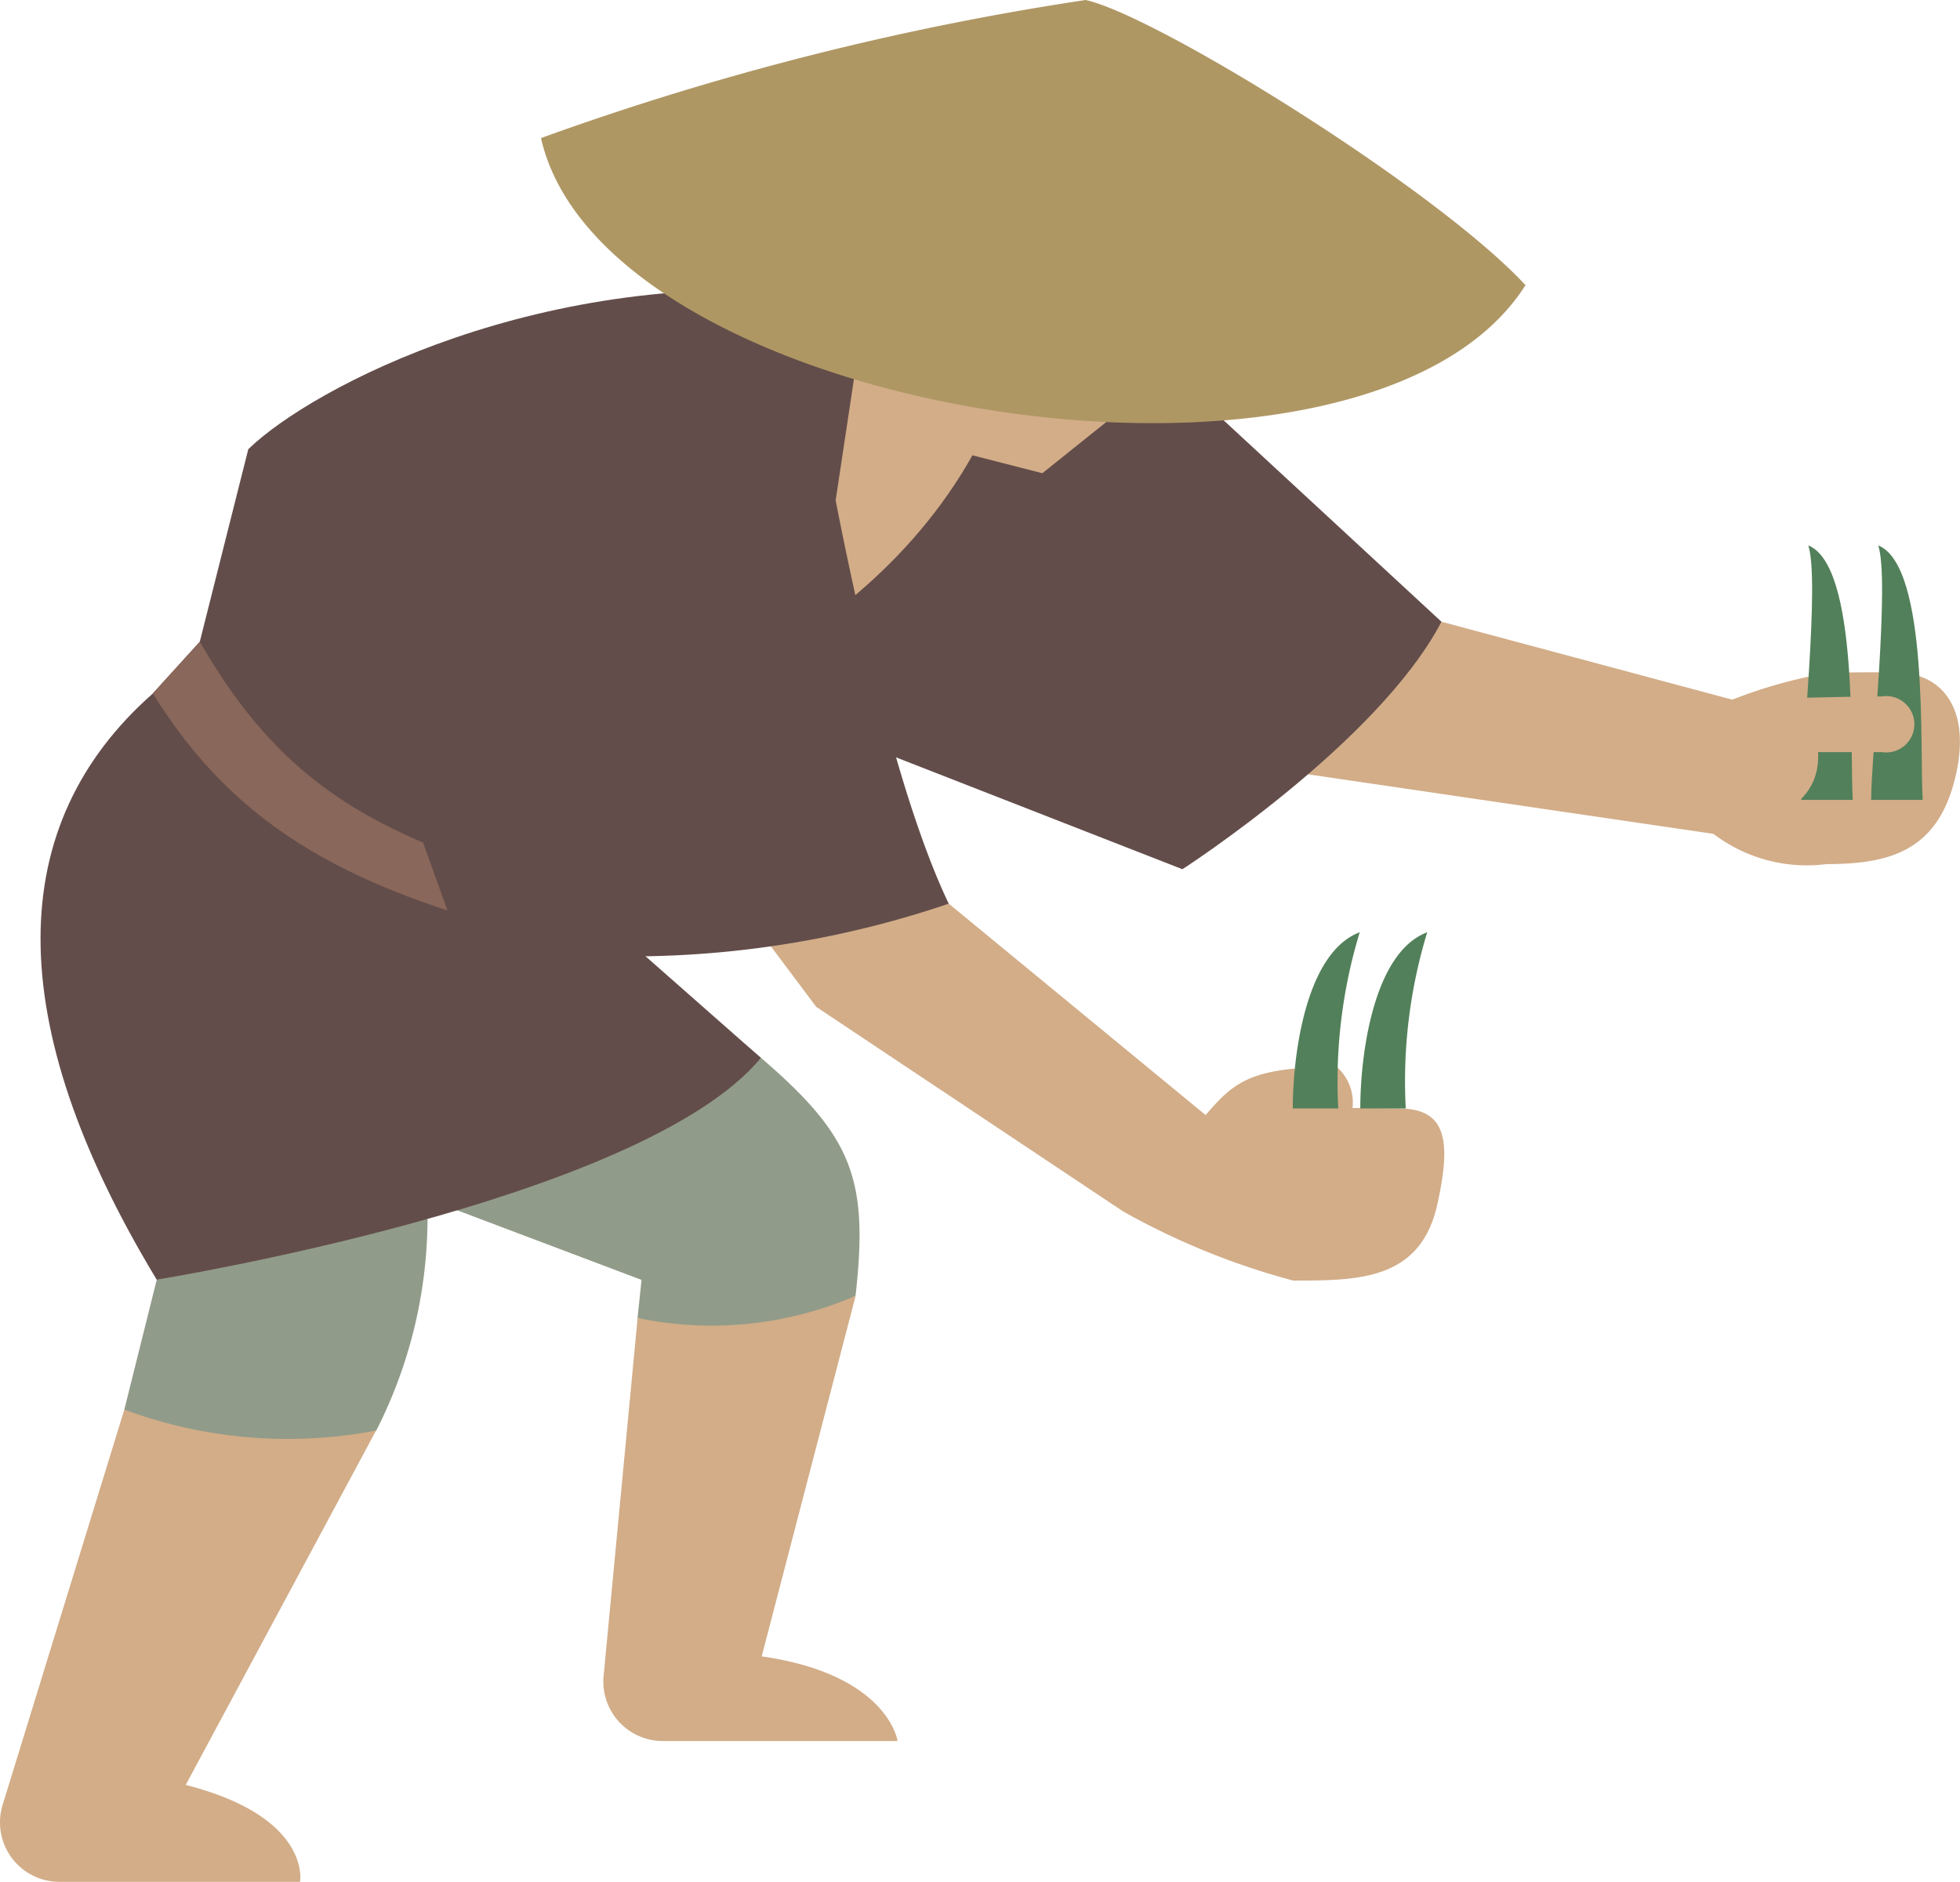 <svg xmlns="http://www.w3.org/2000/svg" xmlns:xlink="http://www.w3.org/1999/xlink" width="41.729" height="40.056" viewBox="0 0 41.729 40.056"><defs><clipPath id="a"><rect width="41.729" height="40.056" fill="none"/></clipPath></defs><g transform="translate(0 0)" clip-path="url(#a)"><path d="M14.964,32.158l.086-.809L8.189,28.758l5.642-4.583a16.319,16.319,0,0,1,3.76,2.446c1.966,1.685,2.29,2.6,2.015,5.065a5.589,5.589,0,0,1-4.642.472" transform="translate(-1.391 -4.105)" fill="#919b89"/><path d="M21.738,42.7h-5a1.266,1.266,0,0,1-1.26-1.386l.724-7.619a7.715,7.715,0,0,0,4.642-.472l-2,7.675c2.694.386,2.892,1.8,2.892,1.8" transform="translate(-2.627 -5.641)" fill="#d2ad88"/><path d="M2.93,34.225l.691-2.769L1.666,26.6l7.1-1.74a30.539,30.539,0,0,1,.588,4.476,10,10,0,0,1-1.062,5.338,6.12,6.12,0,0,1-5.36-.446" transform="translate(-0.283 -4.221)" fill="#919b89"/><path d="M2.647,36.141a9.993,9.993,0,0,0,5.36.446L3.954,44.13c2.688.687,2.434,2.063,2.434,2.063l-5.122,0A1.265,1.265,0,0,1,.057,44.552Z" transform="translate(0 -6.137)" fill="#d2ad88"/><path d="M30.92,28.379c.61-.711.971-1.023,2.792-1.023a1.012,1.012,0,0,1-.476,1.751c-1.055.34-2.316-.728-2.316-.728" transform="translate(-5.251 -4.645)" fill="#d2ad88"/><path d="M36.2,15.941,42.393,17.6a10.277,10.277,0,0,1,2.056-.572c.2,0,.887-.024,1.509,0,.927.036,1.5.792,1.2,2.148C46.8,20.8,45.782,21.1,44.4,21.1a3.286,3.286,0,0,1-2.41-.644l-9.537-1.4Z" transform="translate(-5.511 -2.707)" fill="#d2ad88"/><path d="M25.175,9.1l2.712.583L33.4,14.78c-1.349,2.583-5.515,5.268-5.515,5.268l-6.876-2.685L15.964,11.8Z" transform="translate(-2.711 -1.546)" fill="#634d4a"/><path d="M13.866,16.744c4.442-.885,9.621-4.009,10.357-9.647L21,5.456,17.139,8.039Z" transform="translate(-2.355 -0.926)" fill="#d2ad88"/><path d="M17.75,7.524c-6-.608-10.933,1.981-12.287,3.3l-1.033,4.1-1,1.1C.282,18.8.177,22.982,3.513,28.5c0,0,10.333-1.661,12.864-4.72L12.59,20.445l4.277-1.223L18.573,7.9Z" transform="translate(-0.177 -1.262)" fill="#634d4a"/><path d="M13.271,21.921c-4.208-1.184-6.417-2.1-8.351-5.469l-1,1.1C5.7,20.432,8.18,21.83,12.75,22.864Z" transform="translate(-0.666 -2.793)" fill="#89675a"/><path d="M23.444,23.169l5.469,4.5a6.95,6.95,0,0,1,1.428-.139c.2,0,2.138-.023,2.76,0,.928.036,1.046.681.746,2.036-.359,1.626-1.687,1.626-3.07,1.626a15.606,15.606,0,0,1-3.617-1.47l-6.537-4.356-1.516-2.022Z" transform="translate(-3.245 -3.934)" fill="#d2ad88"/><path d="M18.789,9.489s1.239,7.88,2.907,11.357a21.08,21.08,0,0,1-10.435.805L8.815,14.845Z" transform="translate(-1.497 -1.611)" fill="#634d4a"/><path d="M23.023,9.806l3.079.789,2.025-1.622,1.053.18.35-2.3-2.8-3.777Z" transform="translate(-3.91 -0.522)" fill="#d2ad88"/><path d="M25.469,0c1.518.335,7.476,4.028,9.365,6.07-3.388,5.349-19.609,2.849-20.96-3.131A60.435,60.435,0,0,1,25.469,0" transform="translate(-2.356 0)" fill="#af9764"/><path d="M35.853,27.653a10.867,10.867,0,0,1,.457-3.75c-1.156.435-1.425,2.636-1.425,3.75Z" transform="translate(-5.924 -4.059)" fill="#52805a"/><path d="M34.122,27.653a10.889,10.889,0,0,1,.457-3.75c-1.156.435-1.425,2.636-1.425,3.75Z" transform="translate(-5.63 -4.059)" fill="#52805a"/><path d="M46.192,19.4c0-1,.4-4.673.151-5.417,1.083.433.88,4.368.947,5.417Z" transform="translate(-7.844 -2.373)" fill="#52805a"/><path d="M47.985,19.4c.006-1,.4-4.673.151-5.417,1.084.433.88,4.368.947,5.417Z" transform="translate(-8.148 -2.373)" fill="#52805a"/><path d="M44.3,17.927s2.318-.071,3.178-.071a.6.6,0,1,1,0,1.185H46.122c.057,1.043-.859,1.5-1.914,1.527l-.542-2.024Z" transform="translate(-7.415 -3.032)" fill="#d2ad88"/></g></svg>
